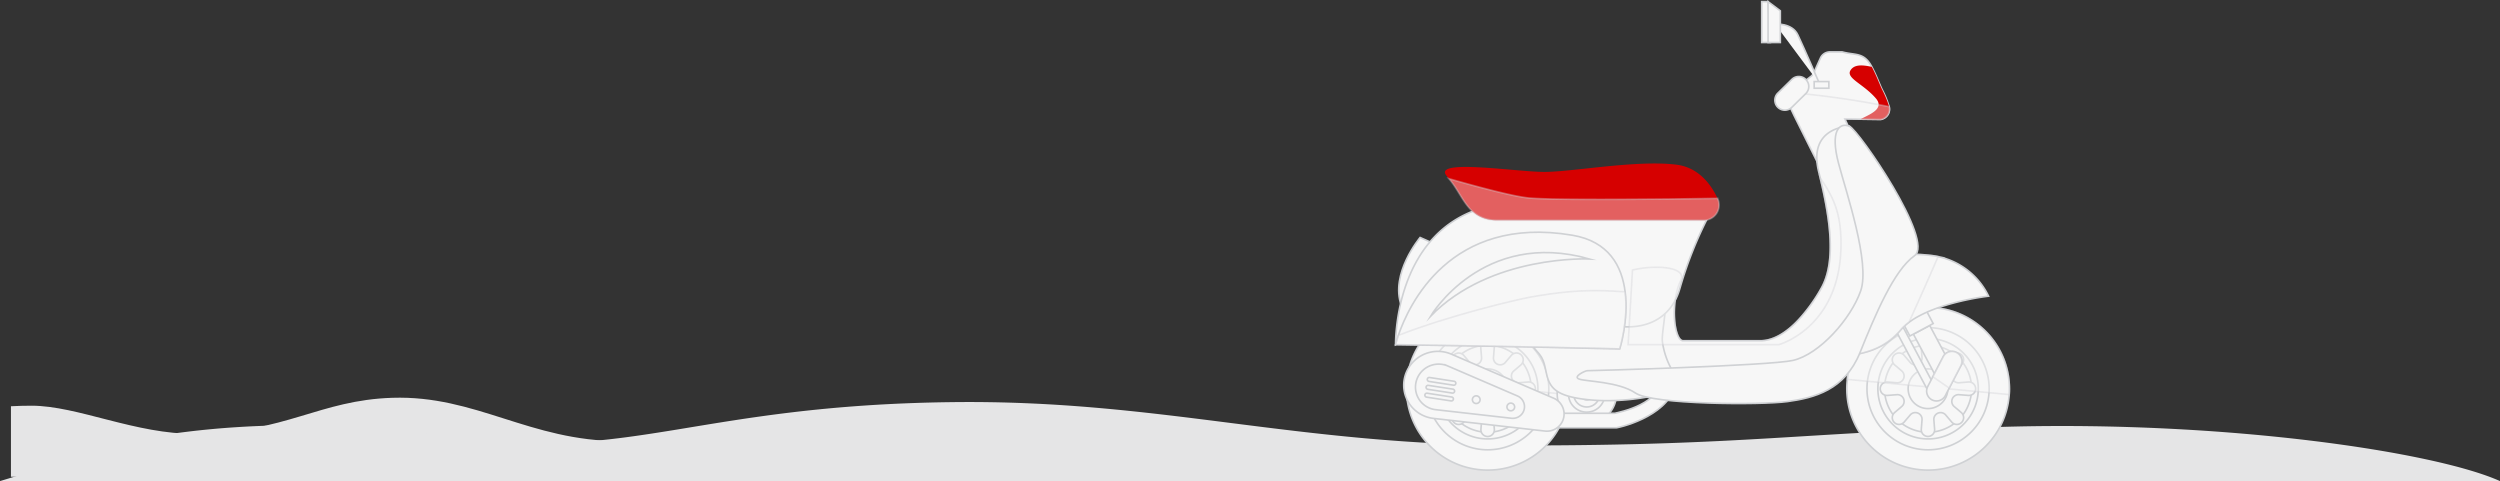 <svg xmlns="http://www.w3.org/2000/svg" viewBox="0 0 1512.2 291.04"><rect x="0" y="0" width="1512.2" height="291.04" fill="#333333" stroke="none"/><defs><style>.cls-1{isolation:isolate;}.cls-2{fill:#e5e5e6;}.cls-3,.cls-5,.cls-6,.cls-7{fill:#f7f7f7;stroke:#cfd1d4;stroke-miterlimit:10;}.cls-3,.cls-4,.cls-5{fill-rule:evenodd;}.cls-4{fill:#d60000;}.cls-5,.cls-7{opacity:0.39;mix-blend-mode:multiply;}</style></defs><g class="cls-1"><g id="Layer_2" data-name="Layer 2"><g id="Layer_1-2" data-name="Layer 1"><path class="cls-2" d="M6.62,288.37H612.87c-15.64-17.59-66.18-36.52-119.86-32.85-50.1,3.43-62.74,11.31-117.74,11.31S288,239,237.31,240.62c-44.18,1.41-64.49,21.14-118.9,21.78-36.14.42-71.48-17-99.35-17-4.18,0-8.32.12-12.44.33Z"/><path class="cls-2" d="M0,291H1512.2c-39-17.59-165.08-36.53-299-32.85-125,3.43-156.49,11.3-293.69,11.3-136.9,0-217.71-27.82-344.12-26.2-152.14,1.94-192.81,35.25-296.6,21.77-20.38-2.64-71.38-10.8-135.72-6.63a517.47,517.47,0,0,0-58.79,7.13L0,291"/><path class="cls-3" d="M876.44,151.4,859,143.66s-18.34,21.83-11.37,41.17Z"/><path class="cls-3" d="M1139.17,71.78a5.62,5.62,0,0,1-1.63.48l-12.07-.17-9.54-.13.77,1.71,1.43,3.1-4.75,2.31-8,31.16-20.13-40.35-2.73-5.74-.59-1.28a6.47,6.47,0,0,1,1-6.88,4.84,4.84,0,0,1,.88-.81l11.48-8.89a5.92,5.92,0,0,0,1.91-2.42l3.93-8.73a6.33,6.33,0,0,1,5.77-3.74h7.41c7,1.89,11.43.55,15.7,5.61a19.64,19.64,0,0,1,2.22,3.45c2.55,4.67,5,11.31,6.4,14.06a60.3,60.3,0,0,1,3.74,8.93,5,5,0,0,1,.35,1.07A6.24,6.24,0,0,1,1139.17,71.78Z"/><path class="cls-4" d="M1139.17,71.78a5.62,5.62,0,0,1-1.63.48l-12.07-.17c4.69-2.69,14.89-6,9.17-12.63-7.76-9-18.63-12.27-15.13-17.21,2.16-3.06,6.38-3.24,12.69-1.79,2.55,4.67,5,11.31,6.4,14.06a60.3,60.3,0,0,1,3.74,8.93A6.28,6.28,0,0,1,1139.17,71.78Z"/><path class="cls-5" d="M1139.17,71.78a5.62,5.62,0,0,1-1.63.48l-12.07-.17-9.54-.13.77,1.71,1.43,3.1-4.75,2.31-8,31.16-20.13-40.35-2.73-5.74-.59-1.28a6.47,6.47,0,0,1,1-6.88,535.1,535.1,0,0,1,59.79,8.53A6.24,6.24,0,0,1,1139.17,71.78Z"/><path class="cls-3" d="M1166.2,205.15a30,30,0,1,0,30,30A30,30,0,0,0,1166.2,205.15Z"/><path class="cls-3" d="M1166.2,186a49.18,49.18,0,1,0,49.26,49.18A49.22,49.22,0,0,0,1166.2,186Z"/><path class="cls-3" d="M1166.2,198.18a36.95,36.95,0,1,0,37,36.94A37,37,0,0,0,1166.2,198.18Z"/><path class="cls-3" d="M1166.2,204.76a30.37,30.37,0,1,0,30.43,30.37A30.39,30.39,0,0,0,1166.2,204.76Z"/><path class="cls-3" d="M1166.2,208.79a26.34,26.34,0,1,0,26.38,26.34A26.36,26.36,0,0,0,1166.2,208.79Z"/><path class="cls-3" d="M1190.62,231.07l-5.58.45a4.07,4.07,0,0,1-3-7.16l4.27-3.63a4.07,4.07,0,0,0,.24-6h0a4.07,4.07,0,0,0-6,.24l-3.63,4.27a4.07,4.07,0,0,1-7.16-3l.45-5.58a4.07,4.07,0,0,0-4.06-4.4h0a4.07,4.07,0,0,0-4,4.4l.44,5.58a4.07,4.07,0,0,1-7.15,3l-3.63-4.27a4.07,4.07,0,0,0-6-.24h0a4.07,4.07,0,0,0,.24,6l4.26,3.63a4.07,4.07,0,0,1-3,7.16l-5.59-.45a4.06,4.06,0,0,0-4.39,4.06h0a4.06,4.06,0,0,0,4.39,4.05l5.59-.44a4.06,4.06,0,0,1,3,7.15l-4.26,3.63a4.07,4.07,0,0,0-.24,6h0a4.07,4.07,0,0,0,6-.24l3.63-4.26a4.06,4.06,0,0,1,7.15,3l-.44,5.58a4.07,4.07,0,0,0,4,4.4h0a4.07,4.07,0,0,0,4.06-4.4l-.45-5.58a4.07,4.07,0,0,1,7.16-3l3.63,4.26a4.07,4.07,0,0,0,6,.24h0a4.07,4.07,0,0,0-.24-6l-4.27-3.63a4.07,4.07,0,0,1,3-7.15l5.58.44a4.07,4.07,0,0,0,4.4-4.05h0A4.07,4.07,0,0,0,1190.62,231.07Z"/><path class="cls-3" d="M1166.2,223.14a12,12,0,1,0,12,12A12,12,0,0,0,1166.2,223.14Z"/><path class="cls-5" d="M1166.2,186a49.24,49.24,0,0,0-48.93,43.46l98.07,9.2q.12-1.73.12-3.48A49.22,49.22,0,0,0,1166.2,186Z"/><path class="cls-3" d="M899.84,205.15a30,30,0,1,0,30,30A30,30,0,0,0,899.84,205.15Z"/><path class="cls-3" d="M899.84,186a49.18,49.18,0,1,0,49.26,49.18A49.22,49.22,0,0,0,899.84,186Z"/><path class="cls-3" d="M899.84,198.18a36.95,36.95,0,1,0,37,36.94A37,37,0,0,0,899.84,198.18Z"/><path class="cls-3" d="M899.84,204.76a30.37,30.37,0,1,0,30.42,30.37A30.39,30.39,0,0,0,899.84,204.76Z"/><path class="cls-3" d="M899.84,208.79a26.34,26.34,0,1,0,26.38,26.34A26.36,26.36,0,0,0,899.84,208.79Z"/><path class="cls-3" d="M924.26,231.07l-5.59.45a4.07,4.07,0,0,1-3-7.16l4.27-3.63a4.08,4.08,0,0,0,.23-6h0a4.06,4.06,0,0,0-6,.24l-3.64,4.27a4.07,4.07,0,0,1-7.15-3l.45-5.58a4.07,4.07,0,0,0-4.06-4.4h0a4.07,4.07,0,0,0-4.06,4.4l.45,5.58a4.07,4.07,0,0,1-7.16,3L885.44,215a4.07,4.07,0,0,0-6-.24h0a4.07,4.07,0,0,0,.24,6l4.27,3.63a4.07,4.07,0,0,1-3,7.16l-5.59-.45a4.07,4.07,0,0,0-4.4,4.06h0a4.07,4.07,0,0,0,4.4,4.05l5.59-.44a4.07,4.07,0,0,1,3,7.15l-4.27,3.63a4.07,4.07,0,0,0-.24,6h0a4.07,4.07,0,0,0,6-.24l3.63-4.26a4.07,4.07,0,0,1,7.16,3l-.45,5.58a4.07,4.07,0,0,0,4.06,4.4h0a4.07,4.07,0,0,0,4.06-4.4l-.45-5.58a4.06,4.06,0,0,1,7.15-3l3.64,4.26a4.06,4.06,0,0,0,6,.24h0a4.08,4.08,0,0,0-.23-6l-4.27-3.63a4.07,4.07,0,0,1,3-7.15l5.59.44a4.06,4.06,0,0,0,4.39-4.05h0A4.06,4.06,0,0,0,924.26,231.07Z"/><path class="cls-3" d="M899.84,223.14a12,12,0,1,0,12,12A12,12,0,0,0,899.84,223.14Z"/><path class="cls-5" d="M899.84,186a49.24,49.24,0,0,0-48.93,43.46l98.07,9.2q.12-1.73.12-3.48A49.22,49.22,0,0,0,899.84,186Z"/><rect class="cls-6" x="1164.48" y="197.55" width="11.18" height="33.02" transform="translate(2303.43 -147.02) rotate(151.96)"/><rect class="cls-6" x="1156.53" y="193.43" width="4.82" height="48.44" transform="translate(2283.97 -135.66) rotate(151.93)"/><rect class="cls-6" x="1143.31" y="155.48" width="16.01" height="46.75" transform="translate(2251.55 -204.52) rotate(151.96)"/><path class="cls-3" d="M1168.6,241.86a6,6,0,0,0,8.11-2.58l2.33-4.53,7-13.44a6,6,0,0,0-2.57-8.1,5.89,5.89,0,0,0-2.75-.68,6,6,0,0,0-5.36,3.26l-6.23,12.07-3.06,5.9A6,6,0,0,0,1168.6,241.86Z"/><path class="cls-5" d="M1169.08,227.86l10,6.89,7-13.44a6,6,0,0,0-2.57-8.1,5.89,5.89,0,0,0-2.75-.68,6,6,0,0,0-5.36,3.26Z"/><path class="cls-6" d="M1202.84,179.14s-31.72,3.56-48.18,15.87a29.7,29.7,0,0,0-5.11,4.71c-13.68,16.15-32.77,15.59-48,16.09,0,0-3.85-19.94,6.73-36.78,13.13-20.92,33.83-27.45,59.66-24.51,1.51.18,2.94.39,4.33.69A43.9,43.9,0,0,1,1202.84,179.14Z"/><path class="cls-5" d="M1172.31,155.21c-4.5,10.53-10.94,25-17.65,39.8a29.7,29.7,0,0,0-5.11,4.71c-13.68,16.15-32.77,15.59-48,16.09,0,0-3.85-19.94,6.73-36.78,13.13-20.92,33.83-27.45,59.66-24.51C1169.49,154.7,1170.92,154.91,1172.31,155.21Z"/><path class="cls-3" d="M959.76,229.37a8.94,8.94,0,1,0,9,8.94A8.95,8.95,0,0,0,959.76,229.37Z"/><path class="cls-3" d="M959.76,220.39a17.92,17.92,0,1,0,18,17.92A17.94,17.94,0,0,0,959.76,220.39Z"/><path class="cls-3" d="M959.76,227.29a11,11,0,1,0,11,11A11,11,0,0,0,959.76,227.29Z"/><path class="cls-3" d="M959.76,230.45a7.86,7.86,0,1,0,7.87,7.86A7.86,7.86,0,0,0,959.76,230.45Z"/><path class="cls-3" d="M959.76,234.74a3.57,3.57,0,1,0,3.58,3.57A3.57,3.57,0,0,0,959.76,234.74Z"/><path class="cls-3" d="M1135,175.4c-3.84,34-43.36,57.63-43.36,57.63H942.52s4.39-2.74-2.74-18.66S923.69,193,954.05,176.5a138.3,138.3,0,0,1,33.41-13.18c14.89-3.47,33.21-1.62,29.21,6.37a34.74,34.74,0,0,0-2.77,8.28c-2.76,12.82-.26,28.17,4.2,28.17h46.65c8.13,0,16.06-5.14,23-12.52a99.6,99.6,0,0,0,13.94-19.32c8.65-15.35,5.86-39.6-.73-66.87-.24-1.06-.5-2.07-.76-3.1-7.1-27.79,18.42-28,18.44-28l4.06,36.18S1138.85,141.37,1135,175.4Z"/><path class="cls-6" d="M977.69,258.76H928.57V250h48.19c2.86-.7,28.67-5.54,28.67-22.69h8.78c0,20.45-26.65,29.47-36.09,31.38Z"/><path class="cls-6" d="M851.41,223.63h0A20.2,20.2,0,0,0,867,253.07l67.52,7.67a10.39,10.39,0,0,0,11.56-10.32h0a10.39,10.39,0,0,0-6.28-9.54l-61.9-26.66A20.69,20.69,0,0,0,851.41,223.63Z"/><path class="cls-6" d="M857.76,227.8h0a13.73,13.73,0,0,0,10.61,20L914.28,253a7.07,7.07,0,0,0,7.86-7h0a7.07,7.07,0,0,0-4.27-6.49l-42.09-18.12A14.07,14.07,0,0,0,857.76,227.8Z"/><path class="cls-3" d="M1018.44,233.24c-17.66,8.69-47,11.28-66.31,7.24-5.34-1.12-11-3-14-7.54-3.42-5-2.7-11.94-5.89-17.11-1.36-2.21-3.36-4-4.83-6.11s-2.39-5-1.24-7.33c.89-1.81,2.8-2.87,4.61-3.79a179.78,179.78,0,0,1,32.63-12.66c6-1.69,36.95-9.52,42.24-5.29,3.87,3.1-.93,20.55-.06,26.32A47.48,47.48,0,0,0,1018.44,233.24Z"/><path class="cls-3" d="M1016.22,126.89l18.61,1.23a240,240,0,0,0-18.61,46c-6.78,24.53-30.56,26.72-46.92,20.87s-64.23-22.13-74.72-18.38-50.42,31.88-50.42,31.88-1.47-70.89,57.55-84C953.08,113.06,1016.22,126.89,1016.22,126.89Z"/><path class="cls-3" d="M1118.67,76.36c-6.24-2.49-11.72,3-6.57,22.42,4.73,17.86,19.26,60.32,13.4,77.15s-24.88,38.42-41,42.08c-14.08,3.2-121.13,6.22-124.42,6.22-1.1,0-9.15,3.66-4.76,5.12s23.79,1.47,34,8.42,75.76,7.32,91.86,5.12,34.76-6.95,43.91-29.64,20.49-49.76,32.93-58.54S1124.16,78.56,1118.67,76.36Z"/><path class="cls-4" d="M1030.61,133.25h-125c-17.87,0-20.32-14.88-29.17-25.16-.55-.66-1.08-1.3-1.56-1.91-8.06-10.25,42.44-2.19,59.28-2.19s55.61-7.34,79.76-4.4c13.33,1.63,20.91,11.68,25,20.4,0,0,0,.07,0,.09A9.25,9.25,0,0,1,1030.61,133.25Z"/><path class="cls-5" d="M1030.61,133.25h-125c-17.87,0-20.32-14.88-29.17-25.16,18.11,5.16,38.31,10.56,47.66,11.59,14.16,1.58,84.49.79,114.86.31,0,0,0,.07,0,.09A9.25,9.25,0,0,1,1030.61,133.25Z"/><path class="cls-3" d="M979.74,211.05c-52.39-1.34-135.58-2.59-135.58-2.59s.49-2.11,1.67-5.6C852,184.79,877,129.86,951,142.27c22.37,3.75,30.12,19,32,34.2C985.18,193.82,979.74,211.05,979.74,211.05Z"/><path class="cls-6" d="M878.12,240.14l-14.86-2.29a1.21,1.21,0,0,0-1.37,1h0a1.21,1.21,0,0,0,1,1.37l14.86,2.29a1.21,1.21,0,0,0,1.37-1h0A1.2,1.2,0,0,0,878.12,240.14Z"/><path class="cls-6" d="M878.85,235.38,864,233.1a1.22,1.22,0,0,0-1.38,1h0a1.22,1.22,0,0,0,1,1.38l14.86,2.28a1.2,1.2,0,0,0,1.37-1h0A1.22,1.22,0,0,0,878.85,235.38Z"/><path class="cls-6" d="M879.59,230.63l-14.86-2.29a1.19,1.19,0,0,0-1.37,1h0a1.19,1.19,0,0,0,1,1.37L879.22,233a1.2,1.2,0,0,0,1.37-1h0A1.21,1.21,0,0,0,879.59,230.63Z"/><path class="cls-3" d="M1092.25,48a6,6,0,0,0-8.53.15l-8.43,8.28a6,6,0,0,0,8.67,8.37l8.43-8.28A6,6,0,0,0,1092.25,48Z"/><path class="cls-3" d="M1073.71,14.57s10.25-.85,13.73,6.47,13.24,29.78,13.24,29.78"/><rect class="cls-6" x="1097.36" y="49.34" width="8.87" height="4.02"/><polygon class="cls-3" points="1065.63 1 1069.47 1 1070.85 25.7 1065.63 25.7 1065.63 1"/><polygon class="cls-3" points="1069.47 1 1076.88 6.56 1076.88 25.7 1069.47 25.7 1069.47 1"/><path class="cls-5" d="M979.74,211.05c-52.39-1.34-135.58-2.59-135.58-2.59s.49-2.11,1.67-5.6c31.2-12.2,71.71-21.66,79.59-23.09,34.34-6.23,49.86-3.36,57.61-3.3C985.18,193.82,979.74,211.05,979.74,211.05Z"/><path class="cls-3" d="M865.29,191.3s31.38-53.06,96.19-34.65C961.48,156.65,901.68,153.85,865.29,191.3Z"/><path class="cls-6" d="M895.27,241.76a2.32,2.32,0,1,1-2.31-2.32A2.31,2.31,0,0,1,895.27,241.76Z"/><path class="cls-6" d="M916.17,246.16a2.32,2.32,0,1,1-2.32-2.32A2.32,2.32,0,0,1,916.17,246.16Z"/><path class="cls-7" d="M1113.5,151.4c-1.85,47.22-37.46,57.06-37.46,57.06H984.81l2.65-45.14c14.89-3.47,33.21-1.62,29.21,6.37a34.74,34.74,0,0,0-2.77,8.28c-2.76,12.82-.26,28.17,4.2,28.17h46.65c8.13,0,16.06-5.14,23-12.52a99.6,99.6,0,0,0,13.94-19.32c8.65-15.35,5.86-39.6-.73-66.87C1107.83,117.92,1114.42,127.75,1113.5,151.4Z"/></g></g></g></svg>